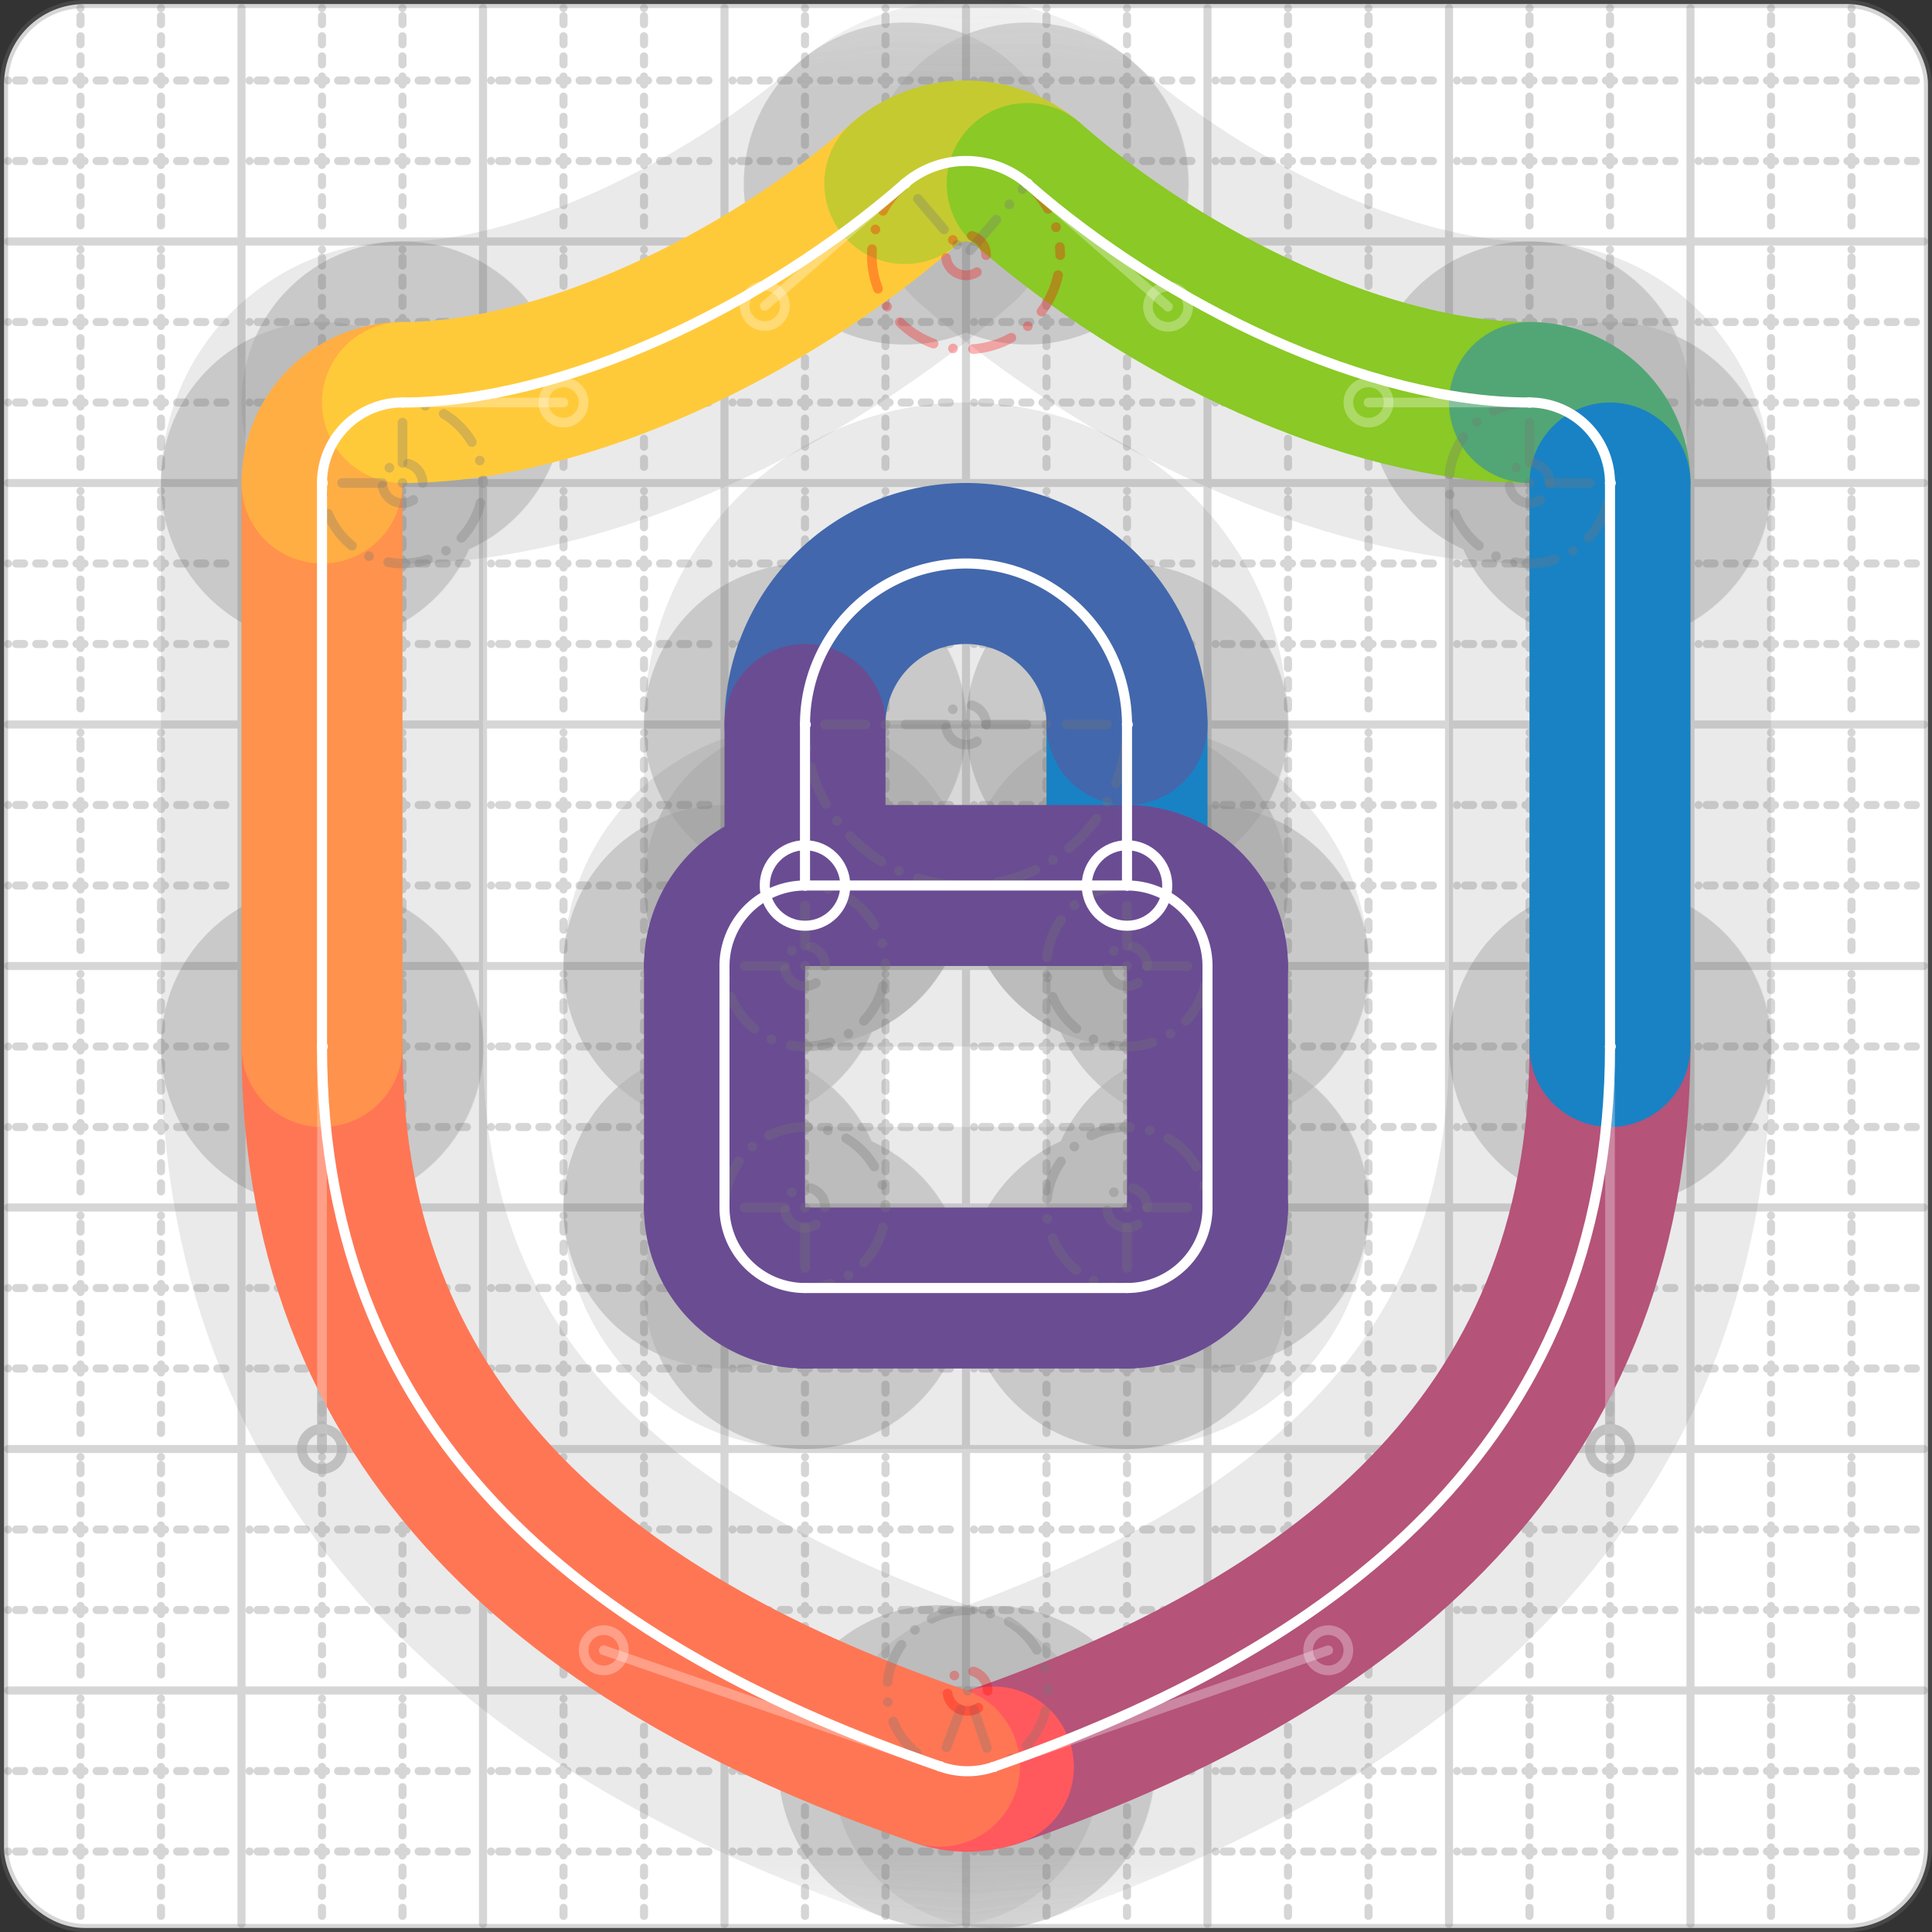 <svg xmlns="http://www.w3.org/2000/svg" width="24" height="24" viewBox="0 0 24 24" fill="none" stroke="currentColor" stroke-width="2" stroke-linecap="round" stroke-linejoin="round"><rect x="0" y="0" width="24" height="24" fill="#333333" stroke="none"/><style>
  @media screen and (prefers-color-scheme: light) {
    .svg-preview-grid-rect { fill: none }
  }
  @media screen and (prefers-color-scheme: dark) {
    .svg-preview-grid-rect { fill: none }
    .svg
    .svg-preview-grid-group,
    .svg-preview-radii-group,
    .svg-preview-shadow-mask-group,
    .svg-preview-shadow-group {
      stroke: #fff;
    }
  }
</style><g class="svg-preview-grid-group" stroke-linecap="butt" stroke-width="0.1" stroke="#777" stroke-opacity="0.3"><rect class="svg-preview-grid-rect" width="23.9" height="23.9" x="0.05" y="0.05" rx="1" fill="#fff"></rect><path stroke-dasharray="0 0.1 0.1 0.15 0.1 0.15 0.1 0.15 0.1 0.15 0.1 0.15 0.1 0.15 0.1 0.15 0.1 0.15 0.1 0.15 0.1 0.15 0.1 0.15 0 0.15" stroke-width="0.1" d="M0.1 1h23.8M1 0.1v23.8M0.1 2h23.8M2 0.1v23.8M0.1 4h23.8M4 0.1v23.8M0.1 5h23.8M5 0.1v23.8M0.1 7h23.8M7 0.1v23.8M0.1 8h23.8M8 0.1v23.8M0.1 10h23.8M10 0.1v23.8M0.1 11h23.8M11 0.1v23.8M0.1 13h23.8M13 0.1v23.8M0.1 14h23.8M14 0.1v23.8M0.1 16h23.8M16 0.1v23.8M0.1 17h23.8M17 0.1v23.8M0.1 19h23.8M19 0.1v23.8M0.1 20h23.8M20 0.1v23.8M0.1 22h23.8M22 0.1v23.8M0.1 23h23.8M23 0.1v23.8"></path><path d="M0.1 3h23.8M3 0.1v23.8M0.1 6h23.8M6 0.1v23.8M0.1 9h23.8M9 0.1v23.8M0.1 12h23.8M12 0.1v23.8M0.1 15h23.8M15 0.1v23.8M0.1 18h23.8M18 0.1v23.8M0.1 21h23.8M21 0.1v23.8"></path></g><g class="svg-preview-shadow-mask-group" stroke-width="4" stroke="#777" stroke-opacity="0.15"><mask id="svg-preview-shadow-mask-0" maskUnits="userSpaceOnUse" stroke-opacity="1" stroke-width="4" stroke="#000"><rect x="0" y="0" width="24" height="24" fill="#fff" stroke="none" rx="1"></rect><path d="M14 11h.01M14 9h.01M10 9h.01M10 11h.01"></path></mask><mask id="svg-preview-shadow-mask-1" maskUnits="userSpaceOnUse" stroke-opacity="1" stroke-width="4" stroke="#000"><rect x="0" y="0" width="24" height="24" fill="#fff" stroke="none" rx="1"></rect><path d="M20 13h.01M12.34 21.95h.01M11.67 21.94h.01M4 13h.01M4 6h.01M5 5h.01M11.24 2.28h.01M12.76 2.28h.01M19 5h.01M20 6h.01"></path></mask><mask id="svg-preview-shadow-mask-2" maskUnits="userSpaceOnUse" stroke-opacity="1" stroke-width="4" stroke="#000"><rect x="0" y="0" width="24" height="24" fill="#fff" stroke="none" rx="1"></rect><path d="M10 11h.01M14 11h.01M15 12h.01M15 15h.01M14 16h.01M10 16h.01M9 15h.01M9 12h.01"></path></mask></g><g class="svg-preview-shadow-group" stroke-width="4" stroke="#777" stroke-opacity="0.15"><path mask="url(#svg-preview-shadow-mask-0)" d="M 14 11 L 14 9"></path><path mask="url(#svg-preview-shadow-mask-0)" d="M 14 9 A2 2 0 1 0 10 9"></path><path mask="url(#svg-preview-shadow-mask-0)" d="M 10 9 L 10 11"></path><path mask="url(#svg-preview-shadow-mask-1)" d="M 20 13 C20 18 16.5 20.5 12.34 21.95"></path><path mask="url(#svg-preview-shadow-mask-1)" d="M 12.34 21.95 A1 1 0 0 1 11.67 21.94"></path><path mask="url(#svg-preview-shadow-mask-1)" d="M 11.67 21.94 C7.5 20.5 4 18 4 13"></path><path mask="url(#svg-preview-shadow-mask-1)" d="M 4 13 L 4 6"></path><path mask="url(#svg-preview-shadow-mask-1)" d="M 4 6 A1 1 0 0 1 5 5"></path><path mask="url(#svg-preview-shadow-mask-1)" d="M 5 5 C7 5 9.5 3.8 11.24 2.28"></path><path mask="url(#svg-preview-shadow-mask-1)" d="M 11.24 2.28 A1.17 1.17 0 0 1 12.76 2.28"></path><path mask="url(#svg-preview-shadow-mask-1)" d="M 12.76 2.28 C14.51 3.81 17 5 19 5"></path><path mask="url(#svg-preview-shadow-mask-1)" d="M 19 5 A1 1 0 0 1 20 6"></path><path mask="url(#svg-preview-shadow-mask-1)" d="M 20 6 L 20 13"></path><path mask="url(#svg-preview-shadow-mask-2)" d="M 10 11 L 14 11"></path><path mask="url(#svg-preview-shadow-mask-2)" d="M 14 11 A1 1 0 0 1 15 12"></path><path mask="url(#svg-preview-shadow-mask-2)" d="M 15 12 L 15 15"></path><path mask="url(#svg-preview-shadow-mask-2)" d="M 15 15 A1 1 0 0 1 14 16"></path><path mask="url(#svg-preview-shadow-mask-2)" d="M 14 16 L 10 16"></path><path mask="url(#svg-preview-shadow-mask-2)" d="M 10 16 A1 1 0 0 1 9 15"></path><path mask="url(#svg-preview-shadow-mask-2)" d="M 9 15 L 9 12"></path><path mask="url(#svg-preview-shadow-mask-2)" d="M 9 12 A1 1 0 0 1 10 11"></path><path d="M14 11h.01M14 9h.01M10 9h.01M10 11h.01M20 13h.01M12.34 21.95h.01M11.67 21.94h.01M4 13h.01M4 6h.01M5 5h.01M11.24 2.28h.01M12.76 2.28h.01M19 5h.01M20 6h.01M15 12h.01M15 15h.01M14 16h.01M10 16h.01M9 15h.01M9 12h.01"></path></g><g class="svg-preview-handles-group" stroke-width="0.12" stroke="#777" stroke-opacity="0.6"><path d="M20 13 20 18"></path><circle cy="18" cx="20" r="0.25"></circle><path d="M12.34 21.95 16.5 20.5"></path><circle cy="20.5" cx="16.5" r="0.25"></circle><path d="M11.67 21.94 7.5 20.5"></path><circle cy="20.5" cx="7.5" r="0.25"></circle><path d="M4 13 4 18"></path><circle cy="18" cx="4" r="0.25"></circle><path d="M5 5 7 5"></path><circle cy="5" cx="7" r="0.25"></circle><path d="M11.24 2.28 9.5 3.8"></path><circle cy="3.8" cx="9.5" r="0.25"></circle><path d="M12.76 2.28 14.51 3.81"></path><circle cy="3.81" cx="14.51" r="0.25"></circle><path d="M19 5 17 5"></path><circle cy="5" cx="17" r="0.25"></circle></g><g class="svg-preview-colored-path-group"><path d="M 14 11 L 14 9" stroke="#1982c4"></path><path d="M 14 9 A2 2 0 1 0 10 9" stroke="#4267AC"></path><path d="M 10 9 L 10 11" stroke="#6a4c93"></path><path d="M 20 13 C20 18 16.5 20.5 12.34 21.95" stroke="#B55379"></path><path d="M 12.34 21.95 A1 1 0 0 1 11.67 21.94" stroke="#FF595E"></path><path d="M 11.67 21.94 C7.5 20.5 4 18 4 13" stroke="#FF7655"></path><path d="M 4 13 L 4 6" stroke="#ff924c"></path><path d="M 4 6 A1 1 0 0 1 5 5" stroke="#FFAE43"></path><path d="M 5 5 C7 5 9.5 3.8 11.24 2.28" stroke="#ffca3a"></path><path d="M 11.24 2.28 A1.17 1.17 0 0 1 12.76 2.28" stroke="#C5CA30"></path><path d="M 12.76 2.28 C14.51 3.81 17 5 19 5" stroke="#8ac926"></path><path d="M 19 5 A1 1 0 0 1 20 6" stroke="#52A675"></path><path d="M 20 6 L 20 13" stroke="#1982c4"></path><path d="M 10 11 L 14 11" stroke="#6a4c93"></path><path d="M 14 11 A1 1 0 0 1 15 12" stroke="#6a4c93"></path><path d="M 15 12 L 15 15" stroke="#6a4c93"></path><path d="M 15 15 A1 1 0 0 1 14 16" stroke="#6a4c93"></path><path d="M 14 16 L 10 16" stroke="#6a4c93"></path><path d="M 10 16 A1 1 0 0 1 9 15" stroke="#6a4c93"></path><path d="M 9 15 L 9 12" stroke="#6a4c93"></path><path d="M 9 12 A1 1 0 0 1 10 11" stroke="#6a4c93"></path></g><g class="svg-preview-radii-group" stroke-width="0.12" stroke-dasharray="0 0.25 0.25" stroke="#777" stroke-opacity="0.3"><path d="M14 9 12 9 10 9"></path><circle cy="9" cx="12" r="0.25" stroke-dasharray="0"></circle><circle cy="9" cx="12" r="2"></circle><path d="M12.34 21.95 12.019 21.003 11.67 21.94"></path><circle cy="21.003" cx="12.019" r="0.25" stroke-dasharray="0" stroke="red"></circle><circle cy="21.003" cx="12.019" r="1"></circle><path d="M4 6 5 6 5 5"></path><circle cy="6" cx="5" r="0.25" stroke-dasharray="0"></circle><circle cy="6" cx="5" r="1"></circle><path d="M11.24 2.28 12 3.17 12.76 2.28"></path><circle cy="3.17" cx="12" r="0.25" stroke-dasharray="0" stroke="red"></circle><circle cy="3.17" cx="12" r="1.17" stroke="red"></circle><path d="M19 5 19 6 20 6"></path><circle cy="6" cx="19" r="0.25" stroke-dasharray="0"></circle><circle cy="6" cx="19" r="1"></circle><path d="M14 11 14 12 15 12"></path><circle cy="12" cx="14" r="0.25" stroke-dasharray="0"></circle><circle cy="12" cx="14" r="1"></circle><path d="M15 15 14 15 14 16"></path><circle cy="15" cx="14" r="0.25" stroke-dasharray="0"></circle><circle cy="15" cx="14" r="1"></circle><path d="M10 16 10 15 9 15"></path><circle cy="15" cx="10" r="0.25" stroke-dasharray="0"></circle><circle cy="15" cx="10" r="1"></circle><path d="M9 12 10 12 10 11"></path><circle cy="12" cx="10" r="0.25" stroke-dasharray="0"></circle><circle cy="12" cx="10" r="1"></circle></g><g class="svg-preview-control-path-marker-mask-group" stroke-width="1" stroke="#000"><mask id="svg-preview-control-path-marker-mask-0" maskUnits="userSpaceOnUse"><rect x="0" y="0" width="24" height="24" fill="#fff" stroke="none" rx="1"></rect><path d="M14 11h.01"></path><path d="M14 9h.01"></path></mask><mask id="svg-preview-control-path-marker-mask-1" maskUnits="userSpaceOnUse"><rect x="0" y="0" width="24" height="24" fill="#fff" stroke="none" rx="1"></rect><path d="M14 9h.01"></path><path d="M10 9h.01"></path></mask><mask id="svg-preview-control-path-marker-mask-2" maskUnits="userSpaceOnUse"><rect x="0" y="0" width="24" height="24" fill="#fff" stroke="none" rx="1"></rect><path d="M10 9h.01"></path><path d="M10 11h.01"></path></mask><mask id="svg-preview-control-path-marker-mask-3" maskUnits="userSpaceOnUse"><rect x="0" y="0" width="24" height="24" fill="#fff" stroke="none" rx="1"></rect><path d="M20 13h.01"></path><path d="M12.34 21.95h.01"></path></mask><mask id="svg-preview-control-path-marker-mask-4" maskUnits="userSpaceOnUse"><rect x="0" y="0" width="24" height="24" fill="#fff" stroke="none" rx="1"></rect><path d="M12.34 21.95h.01"></path><path d="M11.67 21.94h.01"></path></mask><mask id="svg-preview-control-path-marker-mask-5" maskUnits="userSpaceOnUse"><rect x="0" y="0" width="24" height="24" fill="#fff" stroke="none" rx="1"></rect><path d="M11.67 21.94h.01"></path><path d="M4 13h.01"></path></mask><mask id="svg-preview-control-path-marker-mask-6" maskUnits="userSpaceOnUse"><rect x="0" y="0" width="24" height="24" fill="#fff" stroke="none" rx="1"></rect><path d="M4 13h.01"></path><path d="M4 6h.01"></path></mask><mask id="svg-preview-control-path-marker-mask-7" maskUnits="userSpaceOnUse"><rect x="0" y="0" width="24" height="24" fill="#fff" stroke="none" rx="1"></rect><path d="M4 6h.01"></path><path d="M5 5h.01"></path></mask><mask id="svg-preview-control-path-marker-mask-8" maskUnits="userSpaceOnUse"><rect x="0" y="0" width="24" height="24" fill="#fff" stroke="none" rx="1"></rect><path d="M5 5h.01"></path><path d="M11.24 2.28h.01"></path></mask><mask id="svg-preview-control-path-marker-mask-9" maskUnits="userSpaceOnUse"><rect x="0" y="0" width="24" height="24" fill="#fff" stroke="none" rx="1"></rect><path d="M11.24 2.28h.01"></path><path d="M12.76 2.28h.01"></path></mask><mask id="svg-preview-control-path-marker-mask-10" maskUnits="userSpaceOnUse"><rect x="0" y="0" width="24" height="24" fill="#fff" stroke="none" rx="1"></rect><path d="M12.76 2.28h.01"></path><path d="M19 5h.01"></path></mask><mask id="svg-preview-control-path-marker-mask-11" maskUnits="userSpaceOnUse"><rect x="0" y="0" width="24" height="24" fill="#fff" stroke="none" rx="1"></rect><path d="M19 5h.01"></path><path d="M20 6h.01"></path></mask><mask id="svg-preview-control-path-marker-mask-12" maskUnits="userSpaceOnUse"><rect x="0" y="0" width="24" height="24" fill="#fff" stroke="none" rx="1"></rect><path d="M20 6h.01"></path><path d="M20 13h.01"></path></mask></g><g class="svg-preview-control-path-group" stroke="#fff" stroke-width="0.125"><path mask="url(#svg-preview-control-path-marker-mask-0)" d="M 14 11 L 14 9"></path><path mask="url(#svg-preview-control-path-marker-mask-1)" d="M 14 9 A2 2 0 1 0 10 9"></path><path mask="url(#svg-preview-control-path-marker-mask-2)" d="M 10 9 L 10 11"></path><path mask="url(#svg-preview-control-path-marker-mask-3)" d="M 20 13 C20 18 16.5 20.5 12.34 21.95"></path><path mask="url(#svg-preview-control-path-marker-mask-4)" d="M 12.34 21.95 A1 1 0 0 1 11.67 21.94"></path><path mask="url(#svg-preview-control-path-marker-mask-5)" d="M 11.67 21.94 C7.5 20.5 4 18 4 13"></path><path mask="url(#svg-preview-control-path-marker-mask-6)" d="M 4 13 L 4 6"></path><path mask="url(#svg-preview-control-path-marker-mask-7)" d="M 4 6 A1 1 0 0 1 5 5"></path><path mask="url(#svg-preview-control-path-marker-mask-8)" d="M 5 5 C7 5 9.5 3.8 11.24 2.28"></path><path mask="url(#svg-preview-control-path-marker-mask-9)" d="M 11.24 2.28 A1.17 1.17 0 0 1 12.76 2.28"></path><path mask="url(#svg-preview-control-path-marker-mask-10)" d="M 12.76 2.28 C14.51 3.81 17 5 19 5"></path><path mask="url(#svg-preview-control-path-marker-mask-11)" d="M 19 5 A1 1 0 0 1 20 6"></path><path mask="url(#svg-preview-control-path-marker-mask-12)" d="M 20 6 L 20 13"></path><path d="M 10 11 L 14 11"></path><path d="M 14 11 A1 1 0 0 1 15 12"></path><path d="M 15 12 L 15 15"></path><path d="M 15 15 A1 1 0 0 1 14 16"></path><path d="M 14 16 L 10 16"></path><path d="M 10 16 A1 1 0 0 1 9 15"></path><path d="M 9 15 L 9 12"></path><path d="M 9 12 A1 1 0 0 1 10 11"></path></g><g class="svg-preview-control-path-marker-group" stroke="#fff" stroke-width="0.125"><path d="M14 11h.01M14 9h.01M14 9h.01M10 9h.01M10 9h.01M10 11h.01M20 13h.01M12.34 21.95h.01M12.34 21.95h.01M11.67 21.94h.01M11.67 21.94h.01M4 13h.01M4 13h.01M4 6h.01M4 6h.01M5 5h.01M5 5h.01M11.24 2.28h.01M11.24 2.28h.01M12.76 2.28h.01M12.76 2.28h.01M19 5h.01M19 5h.01M20 6h.01M20 6h.01M20 13h.01"></path><circle cx="14" cy="11" r="0.5"></circle><circle cx="10" cy="11" r="0.5"></circle></g><g class="svg-preview-handles-group" stroke-width="0.12" stroke="#FFF" stroke-opacity="0.3"><path d="M20 13 20 18"></path><circle cy="18" cx="20" r="0.25"></circle><path d="M12.34 21.95 16.5 20.5"></path><circle cy="20.5" cx="16.5" r="0.25"></circle><path d="M11.67 21.94 7.5 20.5"></path><circle cy="20.5" cx="7.5" r="0.25"></circle><path d="M4 13 4 18"></path><circle cy="18" cx="4" r="0.25"></circle><path d="M5 5 7 5"></path><circle cy="5" cx="7" r="0.25"></circle><path d="M11.24 2.28 9.5 3.8"></path><circle cy="3.8" cx="9.5" r="0.25"></circle><path d="M12.76 2.28 14.51 3.81"></path><circle cy="3.81" cx="14.51" r="0.25"></circle><path d="M19 5 17 5"></path><circle cy="5" cx="17" r="0.25"></circle></g></svg>